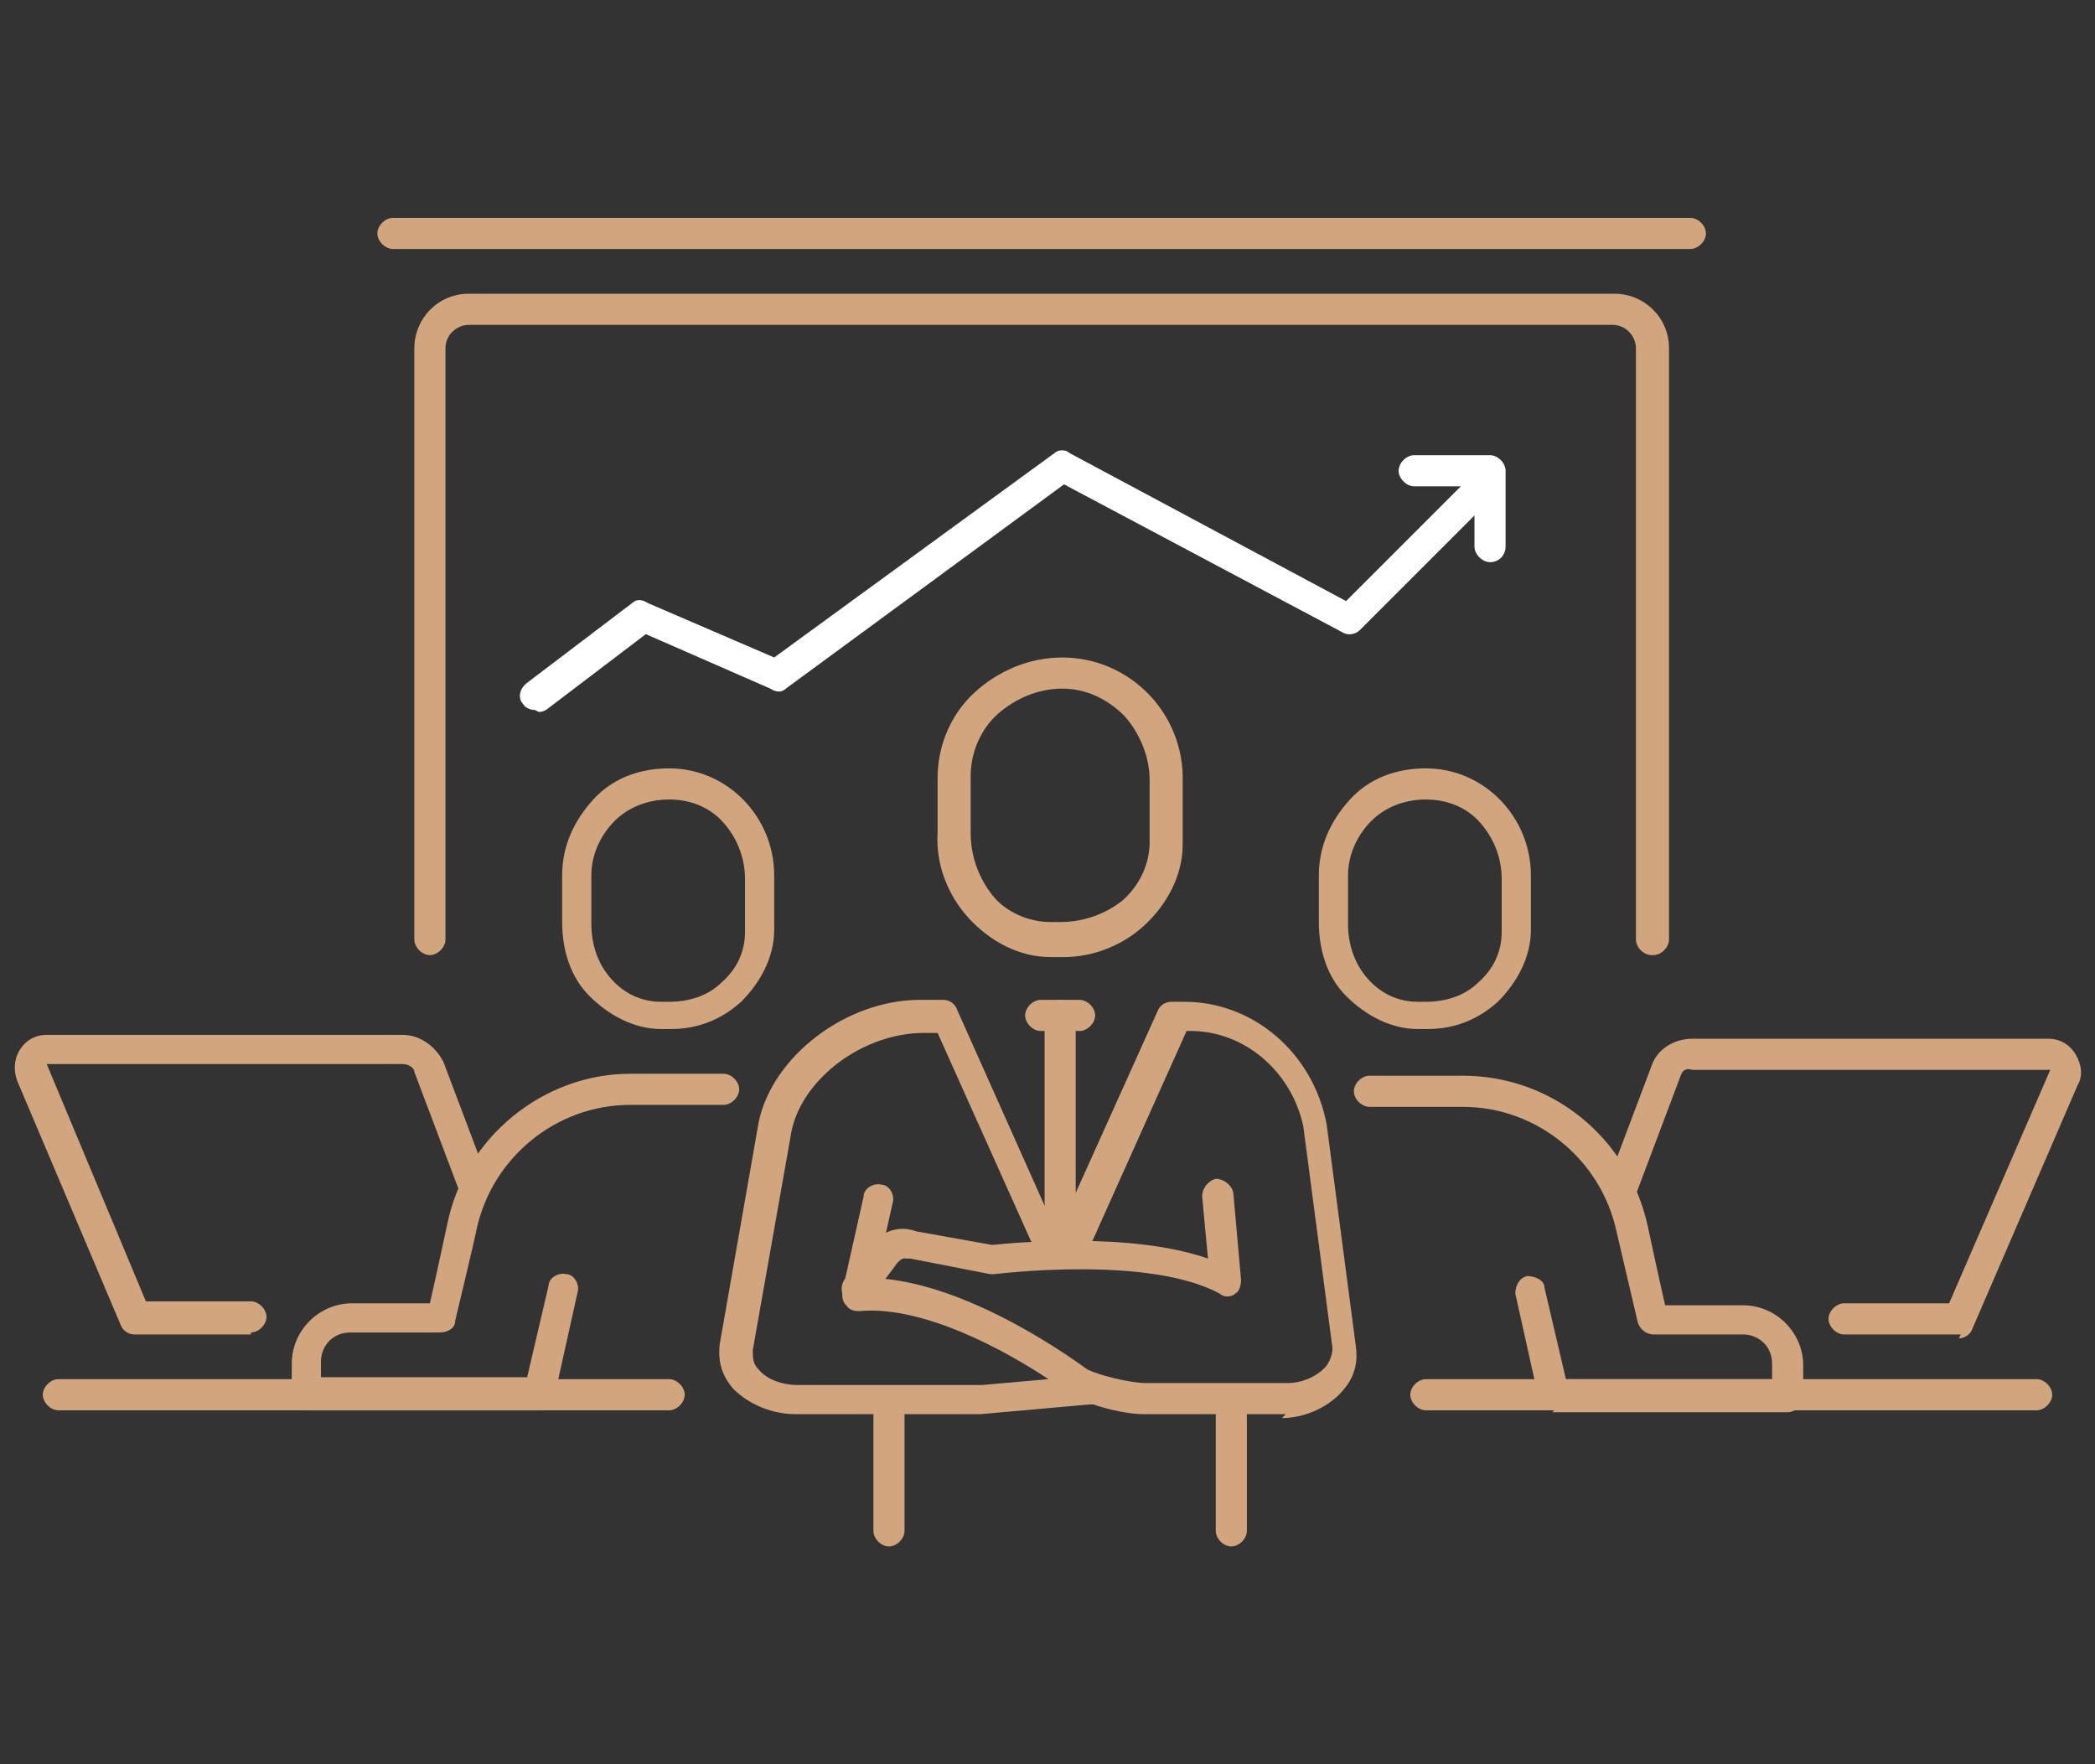 <svg xmlns="http://www.w3.org/2000/svg" viewBox="0 0 107.7 90.7"><rect x="0" y="0" width="107.7" height="90.7" fill="#333333" stroke="none"/><defs><style>.st0,.st1,.st2,.st3,.st4,.st5,.st6{stroke-width:2px}.st0,.st2,.st3,.st4,.st5,.st6{fill:none}.st0,.st2,.st4{stroke:#d1a67f}.st0,.st6{stroke-miterlimit:10}.st1,.st3,.st5,.st6{stroke:#fff}.st1,.st7{fill:#232e4e}.st2,.st3{stroke-linecap:round}.st2,.st3,.st4,.st5{stroke-linejoin:round}.st8{fill:#d1a67f}.st9{fill:#fff}.st10{display:none}</style></defs><g id="Layer_1"><path d="M34.4 72.5H3c-.4 0-.8-.4-.8-.8s.4-.8.8-.8h31.4c.4 0 .8.4.8.8s-.4.8-.8.8ZM12.9 68.6h-6c-.3 0-.6-.2-.7-.5L.9 55.6c-.2-.5-.2-1.1.1-1.6.3-.5.8-.8 1.4-.8h18.3c.9 0 1.7.6 2.1 1.4l2.3 6.1c.2.4 0 .9-.5 1-.4.2-.9 0-1-.5l-2.3-6.1c0-.2-.3-.4-.6-.4H2.4l5.1 12.2h5.4c.4 0 .8.4.8.8s-.4.8-.8.8Z" class="st8"/><path d="M27.9 72.5H15.8c-.4 0-.8-.4-.8-.8v-1.6c0-1.7 1.4-3.1 3.1-3.1h4c.3-1.3.9-4.1.9-4.1.9-4.4 4.9-7.7 9.4-7.7h4.8c.4 0 .8.4.8.8s-.4.8-.8.8h-4.8c-3.8 0-7.1 2.7-7.9 6.4 0 .1-1.1 4.7-1.1 4.7 0 .4-.4.6-.8.6H18c-.9 0-1.5.7-1.5 1.5v.8h10.6l1.1-4.7c0-.4.5-.7.9-.6.4 0 .7.5.6.9l-1.2 5.4c0 .4-.4.6-.8.6ZM34.6 52.9H34c-1.4 0-2.7-.7-3.7-1.7s-1.4-2.4-1.4-3.8V45c0-1.5.6-2.8 1.6-3.9s2.4-1.6 3.9-1.6c3 0 5.4 2.5 5.4 5.5v2.8c0 1.4-.7 2.7-1.7 3.7-1 .9-2.2 1.4-3.6 1.4Zm-.2-1.4c1 0 2-.3 2.7-1 .8-.7 1.2-1.6 1.2-2.6V45.2c0-1.1-.4-2.1-1.1-2.9-.7-.8-1.7-1.2-2.8-1.2-1.1 0-2.1.4-2.8 1.1s-1.2 1.7-1.2 2.8v2.5c0 1 .3 2 1 2.8s1.6 1.2 2.6 1.2h.3ZM104.7 72.5H73.3c-.4 0-.8-.4-.8-.8s.4-.8.8-.8h31.4c.4 0 .8.4.8.8s-.4.8-.8.8ZM100.8 68.6h-6c-.4 0-.8-.4-.8-.8s.4-.8.8-.8h5.4l5.2-12H87c-.3-.1-.5 0-.6.3l-2.3 6.1c-.2.4-.6.6-1 .5-.4-.2-.6-.6-.5-1l2.3-6.1c.3-.9 1.2-1.4 2.1-1.4h18.3c.6 0 1.1.3 1.4.8.3.5.4 1.1.1 1.6l-5.4 12.5c-.1.3-.4.5-.7.5Z" class="st8"/><path d="M79.9 72.5c-.4 0-.7-.3-.8-.6l-1.2-5.4c0-.4.2-.8.6-.9.4 0 .9.2.9.6l1.1 4.7h10.6v-.8c0-.9-.7-1.5-1.5-1.5H85c-.4 0-.7-.3-.8-.6l-1.1-4.7c-.8-3.7-4.1-6.4-7.9-6.4h-4.8c-.4 0-.8-.4-.8-.8s.4-.8.8-.8h4.8c4.6 0 8.5 3.2 9.5 7.7 0 0 .6 2.8.9 4.1h4c1.7 0 3.1 1.4 3.1 3.1v1.6c0 .4-.4.8-.8.8H79.8Zm12-.7ZM73.5 52.9H72.9c-1.4 0-2.7-.7-3.7-1.7s-1.4-2.4-1.4-3.8V45c0-1.5.6-2.8 1.6-3.9s2.4-1.6 3.9-1.6c3 0 5.4 2.5 5.4 5.5v2.8c0 1.4-.7 2.7-1.7 3.7-1 .9-2.2 1.4-3.6 1.4Zm-.2-1.4c1 0 2-.3 2.7-1 .8-.7 1.2-1.6 1.2-2.6V45.2c0-1.1-.4-2.1-1.1-2.9-.7-.8-1.7-1.2-2.8-1.2-1.1 0-2.1.4-2.8 1.1s-1.2 1.7-1.2 2.8v2.5c0 1 .3 2 1 2.8s1.6 1.2 2.6 1.2h.3ZM63.3 79.5c-.4 0-.8-.4-.8-.8v-5.9c0-.4.4-.8.8-.8s.8.4.8.8v5.9c0 .4-.4.8-.8.8ZM45.7 79.5c-.4 0-.8-.4-.8-.8v-5.9c0-.4.4-.8.8-.8s.8.4.8.8v5.9c0 .4-.4.8-.8.8ZM55.5 53h-2c-.4 0-.8-.4-.8-.8s.4-.8.8-.8h2c.4 0 .8.4.8.8s-.4.8-.8.8Z" class="st8"/><path d="M54.5 63.8c-.4 0-.8-.4-.8-.8V52.2c0-.4.4-.8.8-.8s.8.4.8.8V63c0 .4-.4.8-.8.8Z" class="st8"/><path d="M66.1 72.7h-7.3c-.7 0-1.7-.2-2.6-.5H56l-5.6.5h-9.5c-1.2 0-2.4-.5-3.2-1.3-.6-.7-.8-1.4-.7-2.3l2-11.4c.7-3.4 4.5-6.3 8.3-6.3h1.2c.3 0 .6.2.7.5l5 11.2H54.5l5-11.1c.1-.3.4-.5.7-.5h.7c3.5 0 6.6 2.6 7.3 6.3l1.5 11.4c.1.7 0 1.5-.6 2.2-.7.9-2 1.5-3.2 1.5Zm-21.2-7c5 .2 10.7 4.5 11 4.7.6.3 2.2.7 3 .7h7.3c.8 0 1.6-.4 2-.9.2-.3.3-.6.3-.9L67 57.9c-.6-2.8-3-4.9-5.8-4.9H61l-4.8 10.7c-.3.6-.9 1-1.6 1-.7 0-1.2-.4-1.6-.9l-4.8-10.7h-.7c-3.1 0-6.2 2.3-6.8 5l-2 11.3c0 .4 0 .7.3 1 .4.5 1.2.8 2 .8h9.5l3.4-.3c-2.1-1.4-6.4-3.8-9.7-3.5-.2 0-.5 0-.7-.3-.2-.2-.2-.4-.2-.7l1.1-4.9c0-.4.5-.7.9-.6.4 0 .7.5.6.9l-.9 4Z" class="st8"/><path d="M44.1 67.1c-.2 0-.3 0-.5-.2-.4-.3-.4-.8-.2-1.1l1.2-1.6c.5-.7 1.4-1.3 2.5-.9l3.9.7c1-.1 7.1-.7 11.1.7l-.3-3.2c0-.4.3-.8.7-.9.4 0 .8.3.9.7l.4 4.5c0 .3-.1.6-.3.7-.2.2-.6.2-.8 0-3.7-2-11.5-1-11.6-1h-.2l-4.1-.8h-.2c-.3-.1-.6.4-.6.4l-1.2 1.6c-.2.2-.4.3-.6.3ZM54.7 49.2H54c-1.6 0-3.1-.8-4.2-2s-1.7-2.8-1.6-4.4V40c0-1.7.7-3.3 1.9-4.4s2.8-1.8 4.5-1.8c3.5 0 6.3 2.9 6.2 6.4v3.2c0 1.6-.8 3.1-2 4.2-1.1 1-2.6 1.6-4.1 1.6Zm-.2-1.8c1.2 0 2.3-.4 3.2-1.1.9-.8 1.4-1.9 1.4-3V40.1c0-1.2-.5-2.4-1.3-3.3-.9-.9-2-1.4-3.2-1.4-1.2 0-2.4.5-3.3 1.3s-1.4 2-1.4 3.2v2.9c0 1.2.4 2.3 1.1 3.2s1.9 1.4 3 1.4h.4Z" class="st8"/><path d="M84.9 49.1c-.4 0-.8-.4-.8-.8V17.9c0-.6-.5-1.2-1.2-1.2H24.1c-.6 0-1.2.5-1.2 1.2v30.4c0 .4-.4.8-.8.8s-.8-.4-.8-.8V17.9c0-1.5 1.2-2.8 2.8-2.8H83c1.5 0 2.8 1.2 2.8 2.8v30.4c0 .4-.4.8-.8.8Z" class="st8"/><path d="M27.5 36.5c-.2 0-.5-.1-.6-.3-.3-.3-.2-.8.2-1.1l5.4-4.1c.2-.2.5-.2.8 0l6.5 2.8 14.4-10.5c.2-.2.6-.2.8 0l14.2 7.6 6.6-6.6c.3-.3.8-.3 1.1 0 .3.3.3.8 0 1.1l-7 7c-.2.2-.6.3-.9.1l-14.3-7.6-14.3 10.5c-.2.2-.5.2-.8 0l-6.4-2.8-5 3.8c-.1.1-.3.2-.5.2Z" class="st9"/><path d="M86.9 12.8H20.2c-.4 0-.8-.4-.8-.8s.4-.8.8-.8h66.7c.4 0 .8.4.8.8s-.4.8-.8.8Z" class="st8"/><path d="M76.6 28.9c-.4 0-.8-.4-.8-.8V25h-3.1c-.4 0-.8-.4-.8-.8s.4-.8.8-.8h3.9c.4 0 .8.4.8.8v3.9c0 .4-.3.8-.8.8Z" class="st9"/></g></svg>
